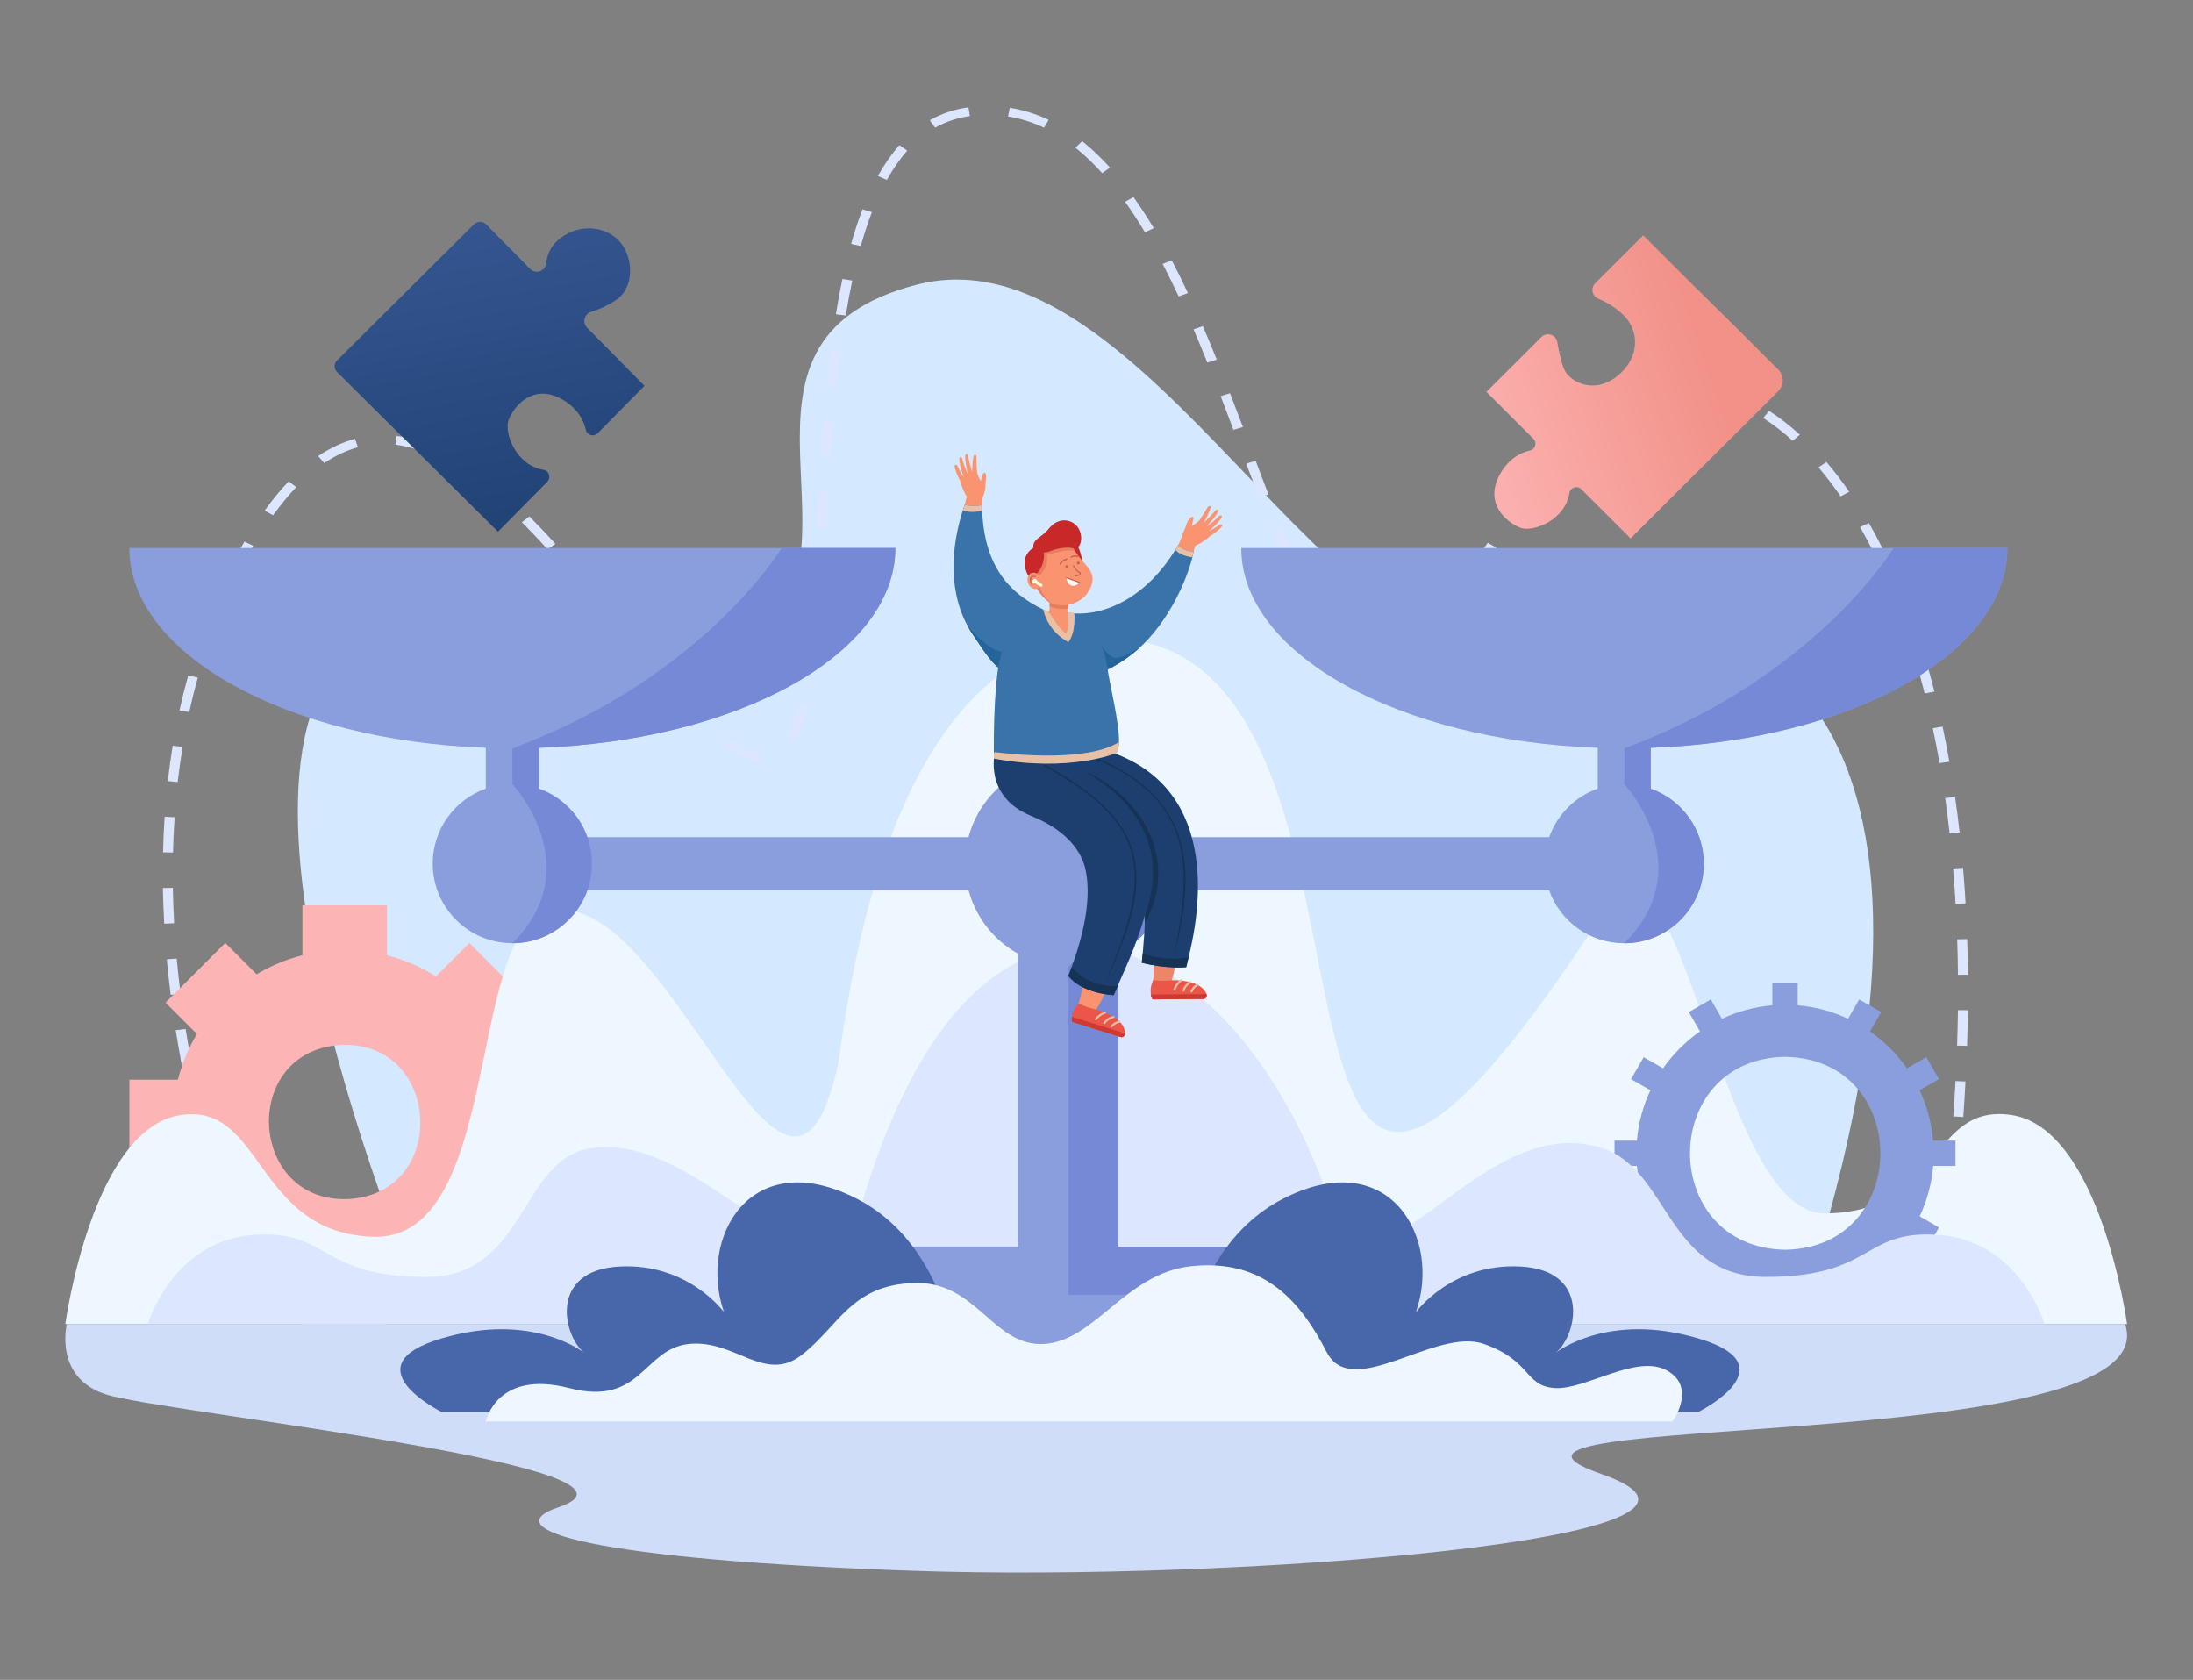 <?xml version="1.0" encoding="UTF-8"?> <svg xmlns="http://www.w3.org/2000/svg" width="470" height="360" viewBox="0 0 470 360" fill="none"><rect x="0" y="0" width="470" height="360" fill="#808080" stroke="none"/><path d="M91.968 283.015C91.968 283.015 39.954 163.829 77.374 137.283C102.392 119.538 128.921 158.656 160.571 137.966C188.753 119.538 149.464 73.146 196.482 61.005C245.908 48.253 286.401 151.562 327.883 137.283C378.208 119.951 428.263 155.136 385.002 283.249L91.968 283.015Z" fill="#D4E8FF"></path><path d="M51.28 272.796C50.399 270.425 49.536 267.964 48.71 265.504L50.758 264.965C51.585 267.426 52.448 269.868 53.311 272.221L51.28 272.796ZM417.536 269.742L415.415 269.509C415.775 266.995 416.098 264.444 416.404 261.966L418.525 262.163C418.237 264.66 417.896 267.21 417.536 269.742ZM46.337 258.158C45.582 255.715 44.863 253.219 44.18 250.758L46.247 250.309C46.93 252.752 47.649 255.23 48.386 257.655L46.337 258.158ZM419.423 254.584L417.302 254.404C417.572 251.872 417.824 249.321 418.039 246.825L420.16 246.968C419.945 249.483 419.693 252.033 419.423 254.584ZM42.239 243.322C41.628 240.826 41.035 238.311 40.496 235.833L42.599 235.474C43.138 237.934 43.713 240.431 44.324 242.909L42.239 243.322ZM420.771 239.371L418.632 239.245C418.812 236.713 418.974 234.163 419.1 231.666L421.239 231.756C421.113 234.27 420.951 236.821 420.771 239.371ZM38.968 228.325C38.501 225.811 38.051 223.26 37.656 220.764L39.777 220.495C40.172 222.973 40.604 225.488 41.071 228.002L38.968 228.325ZM421.58 224.123L419.441 224.069C419.531 221.518 419.585 218.968 419.621 216.471L421.76 216.489C421.724 219.004 421.652 221.572 421.58 224.123ZM36.578 213.185C36.254 210.634 35.985 208.084 35.751 205.569L37.872 205.426C38.105 207.904 38.375 210.455 38.699 212.969L36.578 213.185ZM419.621 208.892C419.603 206.342 419.549 203.791 419.459 201.295L421.598 201.241C421.688 203.755 421.742 206.324 421.76 208.874L419.621 208.892ZM35.194 197.936C35.05 195.368 34.96 192.799 34.906 190.303L37.045 190.267C37.081 192.763 37.189 195.296 37.315 197.846L35.194 197.936ZM419.118 193.697C418.974 191.165 418.794 188.615 418.579 186.118L420.717 185.974C420.933 188.471 421.113 191.039 421.257 193.59L419.118 193.697ZM37.081 182.688L34.942 182.652C34.996 180.083 35.122 177.515 35.284 175.018L37.422 175.126C37.243 177.605 37.135 180.155 37.081 182.688ZM417.842 178.575C417.554 176.042 417.231 173.492 416.889 171.031L419.01 170.798C419.369 173.276 419.693 175.827 419.98 178.395L417.842 178.575ZM38.087 167.583L35.967 167.385C36.254 164.835 36.614 162.266 37.009 159.788L39.13 160.057C38.734 162.518 38.375 165.05 38.087 167.583ZM415.685 163.524C415.236 160.991 414.75 158.477 414.229 156.052L416.332 155.711C416.853 158.171 417.338 160.704 417.788 163.236L415.685 163.524ZM163.055 163.254C160.089 162.841 157.932 161.638 154.967 159.572L156.315 158.1C158.921 159.896 160.808 160.991 163.288 161.368L163.055 163.254ZM170.478 158.746L168.572 157.884C169.543 156.196 170.406 153.843 171.143 150.897L173.227 151.292C172.455 154.454 171.538 156.896 170.478 158.746ZM148.694 154.148C146.987 152.478 145.171 150.538 143.14 148.239L144.812 147.072C146.825 149.335 148.604 151.239 150.276 152.873L148.694 154.148ZM40.568 152.604L38.465 152.244C39.022 149.712 39.651 147.197 40.334 144.755L42.401 145.204C41.718 147.628 41.107 150.107 40.568 152.604ZM412.504 148.616C411.875 146.12 411.192 143.641 410.473 141.252L412.54 140.768C413.258 143.174 413.941 145.671 414.589 148.203L412.504 148.616ZM174.665 143.695L172.544 143.462C172.868 141.199 173.174 138.738 173.443 135.9L175.564 136.062C175.294 138.918 174.989 141.414 174.665 143.695ZM137.91 142.151C136.167 140.067 134.37 137.876 132.824 135.99L134.549 134.876C136.095 136.762 137.892 138.954 139.618 141.019L137.91 142.151ZM294.294 142.007C292.623 142.007 291.005 141.576 289.442 140.696L290.574 139.097C292.91 140.408 295.211 140.408 297.691 139.367L298.608 141.073C297.152 141.684 295.696 142.007 294.294 142.007ZM44.666 137.93L42.617 137.373C43.462 134.912 44.396 132.47 45.385 130.117L47.38 130.781C46.427 133.098 45.51 135.505 44.666 137.93ZM305.599 136.116L304.036 134.841C305.653 133.296 307.397 131.374 309.338 128.985L311.063 130.099C309.068 132.542 307.271 134.517 305.599 136.116ZM283.367 134.823C281.983 132.937 280.617 130.71 279.179 128.033L281.102 127.225C282.504 129.83 283.816 131.985 285.146 133.799L283.367 134.823ZM408.118 133.978C407.255 131.536 406.339 129.111 405.386 126.812L407.399 126.166C408.37 128.5 409.286 130.943 410.167 133.422L408.118 133.978ZM127.755 129.83C125.796 127.459 124.179 125.519 122.633 123.723L124.341 122.573C125.886 124.387 127.522 126.327 129.481 128.716L127.755 129.83ZM176.211 128.429L174.072 128.303C174.234 126.094 174.396 123.597 174.575 120.688L176.714 120.795C176.534 123.705 176.373 126.202 176.211 128.429ZM50.597 123.759L48.638 122.987C49.806 120.634 51.064 118.335 52.394 116.072L54.281 116.952C52.987 119.179 51.747 121.46 50.597 123.759ZM315.97 123.759L314.191 122.717C315.7 120.67 317.282 118.514 318.864 116.323L320.661 117.347C319.061 119.538 317.48 121.711 315.97 123.759ZM275.746 120.975C274.776 118.82 273.787 116.485 272.691 113.809L274.704 113.162C275.782 115.82 276.771 118.137 277.741 120.275L275.746 120.975ZM402.241 119.79C401.091 117.419 399.887 115.12 398.628 112.947L400.534 112.084C401.81 114.294 403.032 116.629 404.2 119.035L402.241 119.79ZM117.367 117.724C115.426 115.587 113.629 113.701 111.849 111.923L113.449 110.666C115.246 112.462 117.061 114.383 119.038 116.539L117.367 117.724ZM177.164 113.162L175.025 113.072C175.169 110.54 175.312 108.025 175.456 105.439L177.595 105.547C177.451 108.115 177.307 110.63 177.164 113.162ZM325.334 110.971L323.555 109.929C325.334 107.54 326.934 105.475 328.443 103.607L330.187 104.703C328.677 106.553 327.095 108.6 325.334 110.971ZM58.523 110.432L56.726 109.408C58.397 107.073 60.141 104.972 61.866 103.158L63.502 104.379C61.83 106.14 60.158 108.169 58.523 110.432ZM269.833 106.589C268.844 104.038 267.892 101.506 267.083 99.35L269.114 98.758C269.923 100.913 270.875 103.445 271.864 105.978L269.833 106.589ZM105.972 106.445C103.797 104.559 101.64 102.907 99.591 101.506L100.886 100.015C103.006 101.452 105.217 103.176 107.446 105.098L105.972 106.445ZM394.495 106.373C392.967 104.164 391.367 102.062 389.732 100.159L391.439 99.009C393.111 100.967 394.764 103.122 396.328 105.385L394.495 106.373ZM69.487 99.243L68.192 97.734C70.745 96.01 73.405 94.77 76.083 94.034L76.712 95.848C74.267 96.513 71.841 97.662 69.487 99.243ZM335.327 98.668L333.674 97.483C335.669 95.291 337.574 93.406 339.479 91.717L340.989 93.046C339.119 94.699 337.286 96.531 335.327 98.668ZM178.08 97.914L175.941 97.806C176.121 95.058 176.319 92.561 176.499 90.173L178.637 90.316C178.44 92.687 178.26 95.184 178.08 97.914ZM92.528 97.519C89.868 96.351 87.244 95.597 84.728 95.291L85.015 93.424C87.747 93.747 90.587 94.573 93.463 95.83L92.528 97.519ZM384.214 94.465C382.165 92.597 380.026 90.945 377.887 89.58L379.146 88.053C381.392 89.49 383.603 91.214 385.742 93.154L384.214 94.465ZM264.351 92.112C263.291 89.293 262.41 87.011 261.601 84.892L263.614 84.281C264.441 86.401 265.304 88.7 266.382 91.52L264.351 92.112ZM347.369 88.233L346.147 86.688C348.771 85.054 351.431 83.85 354.037 83.114L354.702 84.91C352.294 85.593 349.813 86.706 347.369 88.233ZM370.68 85.916C368.038 84.928 365.36 84.317 362.718 84.102L362.916 82.216C365.774 82.45 368.667 83.114 371.507 84.174L370.68 85.916ZM179.32 82.719L177.199 82.557C177.469 79.899 177.757 77.349 178.062 74.942L180.183 75.157C179.877 77.528 179.59 80.079 179.32 82.719ZM258.762 77.708C257.737 75.157 256.749 72.823 255.796 70.578L257.791 69.895C258.762 72.158 259.75 74.493 260.775 77.061L258.762 77.708ZM181.261 67.614L179.141 67.345C179.572 64.704 180.039 62.154 180.56 59.783L182.663 60.124C182.16 62.459 181.693 64.992 181.261 67.614ZM252.615 63.519C251.464 61.076 250.314 58.742 249.182 56.568L251.123 55.778C252.273 57.969 253.441 60.322 254.592 62.801L252.615 63.519ZM184.479 52.725L182.412 52.258C183.149 49.618 183.975 47.121 184.856 44.858L186.869 45.469C186.006 47.696 185.215 50.12 184.479 52.725ZM245.39 49.779C243.988 47.444 242.55 45.235 241.13 43.242L242.927 42.236C244.383 44.265 245.839 46.51 247.277 48.899L245.39 49.779ZM190.068 38.554L188.145 37.71C189.547 35.195 191.111 32.968 192.764 31.1L194.436 32.268C192.89 34.046 191.416 36.147 190.068 38.554ZM236.223 37.099C234.354 35.034 232.431 33.184 230.49 31.639L231.928 30.238C233.941 31.855 235.954 33.758 237.895 35.914L236.223 37.099ZM200.421 27.364L199.27 25.766C201.805 24.329 204.591 23.395 207.556 23L207.88 24.868C205.202 25.245 202.703 26.071 200.421 27.364ZM223.75 27.364C221.27 26.179 218.663 25.371 216.039 24.958L216.417 23.09C219.257 23.539 222.078 24.419 224.756 25.694L223.75 27.364Z" fill="#DCE6FF"></path><path d="M120.028 249.483V231.397H109.64C108.813 228.164 107.573 225.11 105.973 222.291L113.396 214.873L100.599 202.085L93.446 209.233C90.247 207.222 86.706 205.677 82.932 204.725V194.021H64.815V204.707C61.31 205.587 58.021 206.988 55.002 208.784L48.28 202.067L35.483 214.855L42.205 221.572C40.389 224.59 39.005 227.894 38.125 231.379H27.736V249.465H38.125C39.077 253.237 40.623 256.757 42.636 259.972L35.483 267.12L48.28 279.908L55.703 272.49C58.524 274.089 61.598 275.346 64.815 276.154V286.841H82.914V276.154C86.419 275.274 89.708 273.873 92.727 272.077L100.563 279.908L113.36 267.12L105.524 259.289C107.339 256.272 108.723 252.967 109.604 249.483H120.028ZM74.952 256.937C53.33 258.212 51.245 225.488 72.795 223.943C94.417 222.668 96.484 255.41 74.952 256.937Z" fill="#FCB4B4"></path><path d="M431.086 238.94C413.365 236.318 416.258 260.026 390.988 260.026C367.893 260.026 360.506 169.702 343.683 195.511C257.52 327.881 307.557 139.223 239.025 136.816C208.04 135.739 187.389 168.75 179.786 227.212C168.751 280.052 143.157 186.908 116.808 195.565C100.075 201.061 107.462 266.043 79.874 265.037C54.621 264.121 56.508 236.3 38.787 238.94C19.699 241.76 14.002 283.752 14.002 283.752H455.871C455.871 283.752 450.156 241.778 431.086 238.94Z" fill="#EEF7FF"></path><path d="M419.098 249.86V244.436H414.299C413.976 240.61 412.969 236.964 411.406 233.642L415.558 231.253L412.844 226.547L408.692 228.936C406.535 225.865 403.875 223.189 400.784 221.033L403.174 216.884L398.465 214.172L396.075 218.321C392.75 216.759 389.119 215.753 385.273 215.43V210.634H379.845V215.43C376.017 215.753 372.368 216.759 369.043 218.321L366.653 214.172L361.944 216.884L364.334 221.033C361.261 223.189 358.583 225.847 356.426 228.936L352.274 226.547L349.56 231.253L353.712 233.642C352.148 236.964 351.142 240.592 350.818 244.436H346.02V249.86H350.818C351.142 253.686 352.148 257.332 353.712 260.654L349.56 263.043L352.274 267.749L356.426 265.36C358.583 268.431 361.243 271.107 364.334 273.263L361.944 277.412L366.653 280.124L369.043 275.975C372.368 277.537 375.999 278.543 379.845 278.866V283.662H385.273V278.866C389.101 278.543 392.75 277.537 396.075 275.975L398.465 280.124L403.174 277.412L400.784 273.263C403.857 271.107 406.535 268.449 408.692 265.36L412.844 267.749L415.558 263.043L411.424 260.654C412.987 257.332 413.994 253.704 414.317 249.86H419.098ZM382.595 267.821C355.402 267.354 355.402 226.924 382.595 226.475C409.806 226.942 409.788 267.372 382.595 267.821Z" fill="#8A9EDD"></path><path d="M415.38 264.624C399.079 263.51 401.739 273.64 378.481 273.64C357.237 273.64 357.812 250.938 343.595 246.124C317.409 237.234 295.823 282.207 285.668 259.631C266.383 199.75 210.145 169.72 184.192 259.631C174.037 282.189 150.295 241.921 126.264 246.124C111.473 248.693 112.623 273.64 91.379 273.64C68.139 273.64 70.799 263.51 54.48 264.624C36.92 265.827 31.672 283.752 31.672 283.752H438.188C438.188 283.752 432.94 265.827 415.38 264.624Z" fill="#DCE6FF"></path><path d="M14.327 283.752C14.327 283.752 11.235 296.109 24.068 299.198C41.628 303.437 144.758 314.554 119.703 322.996C105.558 327.773 126.928 334.239 195.801 336.628C264.675 339.016 382.866 329.659 343.127 315.847C303.389 302.036 465.309 312.507 455.441 283.752H14.327Z" fill="#CFDDF9"></path><path d="M147.668 302.503H310.235C310.235 292.732 306.281 283.896 299.882 277.502C293.484 271.108 284.641 267.156 274.864 267.156H183.057C163.52 267.156 147.668 282.98 147.668 302.503Z" fill="#7689D6"></path><path d="M430.205 117.437H266.021C266.021 140.139 299.738 158.728 342.424 160.255V169.002C337.572 170.708 333.743 174.551 332.018 179.401H250.312C247.796 169.954 239.187 162.985 228.942 162.985C218.697 162.985 210.07 169.954 207.572 179.401H125.884C124.177 174.551 120.33 170.726 115.478 169.002V160.255C158.164 158.728 191.881 140.139 191.881 117.437H27.715C27.715 140.139 61.432 158.728 104.119 160.255V169.002C97.487 171.337 92.742 177.659 92.742 185.076C92.742 194.488 100.38 202.121 109.798 202.121C117.221 202.121 123.548 197.379 125.884 190.752H207.572C209.136 196.607 213.018 201.51 218.194 204.384V267.138H183.021C163.484 267.138 147.65 282.962 147.65 302.485H302.506C300.799 296.863 297.725 291.834 293.681 287.793C287.283 281.399 278.44 277.448 268.663 277.448H239.672V204.402C244.848 201.528 248.748 196.625 250.294 190.77H332C334.336 197.397 340.663 202.139 348.086 202.139C357.504 202.139 365.142 194.506 365.142 185.094C365.142 177.677 360.397 171.354 353.765 169.02V160.255C396.469 158.728 430.205 140.139 430.205 117.437Z" fill="#8A9EDD"></path><path d="M353.783 177.461C356.299 184.053 356.982 193.248 348.104 202.139C357.521 202.139 365.16 194.506 365.16 185.094C365.16 177.677 360.415 171.354 353.783 169.02V160.255C396.469 158.728 430.187 140.139 430.187 117.437H405.851C405.851 117.437 390.502 142.725 353.801 158.118C351.968 158.89 350.063 159.644 348.122 160.363V168.05C348.104 168.05 351.626 171.786 353.783 177.461Z" fill="#7689D6"></path><path d="M115.496 177.461C118.012 184.053 118.695 193.248 109.816 202.139C119.234 202.139 126.873 194.506 126.873 185.094C126.873 177.677 122.128 171.354 115.496 169.02V160.255C158.182 158.728 191.9 140.139 191.9 117.437H167.546C167.546 117.437 152.197 142.725 115.496 158.118C113.663 158.89 111.758 159.644 109.816 160.363V168.05C109.799 168.05 113.321 171.786 115.496 177.461Z" fill="#7689D6"></path><path d="M228.961 207.186V277.466H239.691V204.42C246.467 200.648 251.068 193.41 251.068 185.094C251.068 172.899 241.165 163.003 228.961 163.003C228.961 163.003 238.181 172.486 238.63 185.094C238.864 191.865 236.582 199.571 228.961 207.186Z" fill="#7689D6"></path><path d="M251.015 210.437C250.314 212.61 251.77 211.478 248.499 211.784C247.816 211.856 246.36 211.838 247.043 210.401C247.582 208.766 246.935 204.276 247.259 202.588C248.715 195.044 254.61 199.319 251.015 210.437Z" fill="#ED8569"></path><path d="M254.74 205.138C254.452 206.413 254.236 207.186 254.218 207.258C254.218 207.258 250.049 207.689 244.711 206.306C245.394 199.175 246.76 185.92 241.943 180.999C240.793 180.065 237.917 177.569 235.724 175.97C230.206 172.576 221.831 169.558 220.016 163.865C223.269 162.895 230.063 160.847 233.352 159.86C258.712 165.23 258.856 188.525 254.74 205.138Z" fill="#1D3F70"></path><path d="M245.355 197.99C245.678 186.136 244.852 182.077 235.721 175.97L232.234 165.158C244.043 170.169 253.155 183.711 245.355 197.99Z" fill="#163356"></path><path d="M234.968 216.274C233.782 218.106 235.202 218.663 232.668 217.639C231.014 216.831 230.475 216.615 231.158 215.124C231.733 213.31 232.416 209.808 232.847 207.958C233.998 202.318 241.402 206.36 234.968 216.274Z" fill="#F99370"></path><path d="M245.39 196.086C243.503 202.821 240.933 207.994 238.686 213.239C238.686 213.239 231.982 212.987 228.981 209.126C230.94 203.953 234.499 193.877 232.54 185.885C231.731 182.939 229.322 178.233 221.019 174.857C210.666 170.654 213.254 161.135 213.254 161.135C217.712 154.274 223.948 161.332 225.925 162.069C242.425 168.948 250.98 180.622 245.39 196.086Z" fill="#1D3F70"></path><path d="M236.458 211.263C248.392 185.112 244.582 175.916 223.805 164.152C223.643 164.063 223.787 163.775 223.967 163.883C244.366 175.288 249.381 185.597 236.458 211.263Z" fill="#163356"></path><path d="M251.465 205.587C254.934 187.86 257.63 171.103 232.665 161.835C232.486 161.781 232.575 161.458 232.773 161.548C257.307 170.564 256.012 187.95 251.465 205.587Z" fill="#163356"></path><path d="M239.535 211.317C239.229 211.999 238.959 212.646 238.69 213.256C238.69 213.256 231.986 213.005 228.984 209.144C228.984 209.144 229.272 208.461 229.685 207.294C229.703 207.294 233.01 211.586 239.535 211.317Z" fill="#163356"></path><path d="M254.736 205.138C254.448 206.413 254.233 207.186 254.215 207.258C254.215 207.258 250.045 207.689 244.707 206.306C244.761 205.821 244.833 205.174 244.905 204.402C244.887 204.42 250.171 206.09 254.736 205.138Z" fill="#163356"></path><path d="M246.651 213.131C246.687 213.616 246.939 214.172 247.496 214.154L257.866 214.065C258.405 214.065 258.783 213.526 258.585 213.023C258.172 211.891 256.446 209.97 251.144 210.077C250.443 210.095 249.527 210.329 247.208 210.041C247.19 210.023 246.399 211.281 246.651 213.131Z" fill="#EB5648"></path><path d="M255.383 212.682C255.347 212.682 255.329 212.682 255.293 212.664C255.185 212.628 255.131 212.484 255.167 212.376C255.635 211.209 256.515 210.85 256.551 210.832C256.659 210.778 256.785 210.832 256.839 210.958C256.893 211.065 256.839 211.191 256.713 211.245C256.677 211.263 255.976 211.568 255.581 212.556C255.545 212.628 255.455 212.682 255.383 212.682Z" fill="#E8C0A6"></path><path d="M253.657 212.502C253.639 212.502 253.621 212.502 253.585 212.484C253.477 212.448 253.405 212.322 253.441 212.215C253.836 210.904 254.951 210.293 254.987 210.275C255.095 210.221 255.22 210.257 255.292 210.365C255.346 210.473 255.31 210.598 255.202 210.67C255.184 210.67 254.196 211.209 253.854 212.34C253.836 212.43 253.747 212.502 253.657 212.502Z" fill="#E8C0A6"></path><path d="M251.717 212.269C251.699 212.269 251.663 212.269 251.645 212.251C251.537 212.215 251.466 212.089 251.502 211.963C251.951 210.634 252.975 209.934 253.029 209.898C253.137 209.826 253.263 209.862 253.335 209.952C253.407 210.059 253.371 210.185 253.281 210.257C253.263 210.257 252.328 210.922 251.933 212.107C251.879 212.215 251.807 212.269 251.717 212.269Z" fill="#E8C0A6"></path><path d="M258.583 213.023L246.648 213.131C246.702 213.49 246.792 213.849 246.99 214.154L257.864 214.065C258.385 214.065 258.762 213.544 258.583 213.023Z" fill="#CE3932"></path><path d="M229.753 217.872C229.627 218.339 229.699 218.95 230.238 219.112L240.123 222.219C240.626 222.38 241.166 221.985 241.13 221.447C241.094 220.243 240.357 217.89 234.947 216.328C234.264 216.13 233.347 216.076 231.226 215.07C231.226 215.088 230.076 216.04 229.753 217.872Z" fill="#EB5648"></path><path d="M238.185 220.153C238.167 220.153 238.131 220.135 238.114 220.117C238.024 220.046 238.006 219.902 238.078 219.812C238.886 218.842 239.821 218.77 239.875 218.77C240.001 218.77 240.109 218.86 240.109 218.968C240.109 219.094 240.019 219.201 239.911 219.201C239.875 219.201 239.102 219.273 238.419 220.099C238.365 220.153 238.275 220.171 238.185 220.153Z" fill="#E8C0A6"></path><path d="M236.618 219.435C236.6 219.435 236.582 219.417 236.564 219.399C236.456 219.327 236.438 219.201 236.51 219.094C237.283 217.962 238.541 217.729 238.595 217.729C238.721 217.711 238.828 217.782 238.846 217.908C238.864 218.034 238.793 218.142 238.667 218.16C238.649 218.16 237.552 218.375 236.869 219.345C236.798 219.435 236.708 219.471 236.618 219.435Z" fill="#E8C0A6"></path><path d="M234.824 218.627C234.806 218.627 234.77 218.609 234.752 218.591C234.662 218.519 234.627 218.375 234.698 218.285C235.543 217.154 236.729 216.813 236.783 216.795C236.891 216.759 237.017 216.831 237.053 216.938C237.089 217.046 237.017 217.172 236.909 217.208C236.891 217.208 235.795 217.531 235.058 218.537C235.022 218.627 234.914 218.645 234.824 218.627Z" fill="#E8C0A6"></path><path d="M241.13 221.464L229.753 217.89C229.681 218.249 229.681 218.609 229.753 218.968L240.124 222.237C240.627 222.398 241.148 222.021 241.13 221.482C241.13 221.464 241.13 221.464 241.13 221.464Z" fill="#CE3932"></path><path d="M217.442 140.534C205.508 131.572 203.243 119.664 207.377 105.834C207.988 103.894 210.936 104.613 210.594 106.607C209.426 117.814 213.776 126.902 224.488 132.021C224.488 132.021 223.032 143.803 217.442 140.534Z" fill="#F99370"></path><path d="M211.042 101.308C210.449 101.254 210.539 102.655 210.179 103.068C209.676 102.26 209.406 101.29 209.406 101.29C209.299 100.123 209.263 98.937 209.281 97.752C208.382 96.189 208.418 100.715 208.346 101.146H208.328C207.969 99.961 207.663 98.758 207.465 97.536C206.189 96.135 207.339 101.039 207.393 101.506C206.872 100.446 206.459 99.332 206.189 98.183C204.787 96.89 206.333 101.775 206.531 102.206C206.531 102.206 206.531 102.206 206.513 102.224C205.973 101.452 205.542 100.626 205.147 99.763C203.673 98.74 205.596 102.799 205.83 103.158C205.866 103.499 206.513 105.439 207.196 106.391C207.591 106.948 210.269 107.181 210.575 106.571C211.168 105.403 211.258 104.128 211.222 103.805C211.15 103.122 211.653 101.703 211.042 101.308Z" fill="#F99370"></path><path d="M224.847 131.213C224.092 138.9 218.538 143.677 216.615 144.557C216.525 144.593 216.454 144.629 216.4 144.647C212.949 143.174 210.81 139.349 208.761 136.385C208.24 135.631 207.755 134.859 207.341 134.068C202.704 125.447 204.268 115.246 206.766 108.115C208.276 108.78 210.469 108.223 210.469 108.223C210.612 122.879 217.963 128.123 224.847 131.213Z" fill="#3A72AA"></path><path d="M206.371 109.319C208.097 110.109 210.415 109.444 210.487 109.426C210.469 109.031 210.469 108.618 210.469 108.223C210.469 108.223 208.258 108.78 206.767 108.115C206.749 108.133 206.605 108.564 206.371 109.319Z" fill="#E8C0A6"></path><path d="M230.165 141.558C244.992 139.762 252.901 130.584 256.244 116.539C256.693 114.563 253.763 113.701 253.08 115.605C248.425 125.77 241.883 132.577 230.039 131.662H230.057C223.568 131.751 223.676 141.612 230.165 141.558Z" fill="#F99370"></path><path d="M255.581 110.755C256.12 110.989 255.347 112.174 255.455 112.713C256.3 112.264 257.001 111.564 257.019 111.564C257.702 110.594 258.313 109.588 258.906 108.564C260.452 107.666 258.169 111.564 258.007 111.977C258.007 111.977 258.025 111.977 258.025 111.995C258.924 111.151 259.787 110.253 260.577 109.301C262.375 108.726 258.942 112.408 258.654 112.785C259.643 112.138 260.541 111.366 261.368 110.504C263.237 110.091 259.445 113.557 259.05 113.827V113.845C259.894 113.449 260.703 112.947 261.458 112.408C263.255 112.264 259.553 114.797 259.158 115.012C258.96 115.281 257.845 116.179 256.156 116.97C255.527 117.275 252.957 116.323 253.083 115.641C253.19 115.012 253.981 113.18 254.107 112.893C254.251 112.264 254.862 110.773 255.581 110.755Z" fill="#F99370"></path><path d="M255.814 118.191C255.113 122.25 251.555 131.608 245.031 138.055C244.959 138.127 244.905 138.181 244.815 138.253C244.509 138.54 244.222 138.828 243.898 139.097C239.98 142.582 235.774 144.234 235.774 144.234L235.109 142.995L228.801 131.32C237.374 132.506 246.289 127.064 251.896 117.814C252.112 117.473 252.31 117.149 252.489 116.826C252.507 116.826 253.568 118.173 255.814 118.191Z" fill="#3A72AA"></path><path d="M251.896 117.814C253.065 119.215 255.545 119.412 255.545 119.412C255.743 118.64 255.815 118.191 255.815 118.191C253.568 118.173 252.49 116.826 252.49 116.826C252.31 117.149 252.112 117.491 251.896 117.814Z" fill="#E8C0A6"></path><path d="M228.819 131.32C229.124 129.183 228.872 126.094 228.603 124.819C228.136 122.304 224.128 123.166 224.721 125.645C224.846 125.573 225.134 130.117 224.811 131.374C221.054 132.38 232.18 136.367 228.819 131.32Z" fill="#F99370"></path><path d="M224.686 125.429C224.686 125.465 224.686 125.483 224.704 125.519C224.704 125.555 224.722 125.591 224.722 125.645C224.812 125.591 225.01 128.087 224.956 129.919C226.646 130.746 228.569 130.458 228.91 130.386C229.036 128.465 228.802 126.076 228.677 125.178C228.641 124.962 228.605 124.837 228.605 124.819C228.587 124.765 228.569 124.711 228.569 124.657C228.389 124.082 227.976 123.633 227.454 123.418C227.095 123.256 226.682 123.22 226.268 123.31C225.855 123.4 225.495 123.615 225.244 123.885C225.226 123.903 225.226 123.903 225.208 123.921C224.83 124.316 224.633 124.872 224.686 125.429Z" fill="#E57D61"></path><path d="M232 120.346C232 120.346 231.64 117.994 230.688 116.467L229.43 117.311L232 120.346Z" fill="#C92828"></path><path d="M244.832 138.253C244.527 138.54 244.239 138.828 243.916 139.097C239.998 142.582 235.792 144.234 235.792 144.234L235.127 142.995L236.044 138.307C236.044 138.307 237.769 141.235 239.441 140.983C241.022 140.75 243.664 139.295 244.832 138.253Z" fill="#23659B"></path><path d="M216.616 144.557C216.526 144.593 216.454 144.629 216.4 144.647C212.949 143.174 210.811 139.349 208.762 136.385C208.24 135.631 207.755 134.859 207.342 134.068C207.468 134.23 211.548 139.277 214.693 139.69L216.616 144.557Z" fill="#23659B"></path><path d="M232.972 127.225C231.588 129.057 229.179 129.865 227.148 129.704C226.519 129.668 225.908 129.524 225.333 129.273C225.135 129.183 224.956 129.093 224.776 128.985C216.239 122.43 224.794 108.672 230.905 118.856C232.882 121.675 235.847 122.933 232.972 127.225Z" fill="#F99370"></path><path d="M231.354 124.801L228.568 123.813C228.568 123.813 228.604 125.25 229.683 125.501C230.725 125.734 231.354 124.801 231.354 124.801Z" fill="#F9F8F3"></path><path d="M228.909 121.532C228.963 121.37 228.873 121.208 228.73 121.137C228.568 121.083 228.406 121.173 228.334 121.316C228.28 121.478 228.37 121.64 228.514 121.711C228.676 121.765 228.855 121.693 228.909 121.532Z" fill="#C16256"></path><path d="M231.39 120.759C231.444 120.598 231.354 120.436 231.21 120.364C231.048 120.31 230.887 120.4 230.815 120.544C230.761 120.706 230.851 120.867 230.994 120.939C231.156 121.011 231.318 120.921 231.39 120.759Z" fill="#C16256"></path><path d="M231.387 124.908C231.369 124.908 231.351 124.908 231.316 124.908L228.53 123.921C228.476 123.903 228.44 123.831 228.458 123.777C228.476 123.723 228.548 123.687 228.602 123.705L231.387 124.693C231.441 124.711 231.477 124.783 231.459 124.837C231.441 124.872 231.423 124.89 231.387 124.908Z" fill="#C16256"></path><path d="M230.938 123.471C230.758 123.507 230.579 123.525 230.417 123.507C230.363 123.489 230.309 123.436 230.327 123.382C230.345 123.31 230.399 123.274 230.453 123.292C230.848 123.364 231.369 123.094 231.423 122.915C231.441 122.843 231.352 122.807 231.28 122.771C230.579 122.502 229.986 121.352 229.968 121.298C229.932 121.244 229.968 121.173 230.022 121.137C230.075 121.101 230.147 121.137 230.183 121.191C230.183 121.208 230.758 122.322 231.369 122.556C231.711 122.681 231.675 122.897 231.657 122.969C231.603 123.184 231.28 123.382 230.938 123.471Z" fill="#C16256"></path><path d="M230.436 118.137C228.693 117.491 225.817 118.676 224.361 118.856C224.361 118.856 225.008 121.298 222.725 123.418C222.815 125.734 222.582 126.776 225.314 129.255C225.116 129.165 224.936 129.075 224.756 128.967C216.561 122.735 224.325 109.157 230.436 118.137Z" fill="#E57D61"></path><path d="M231.011 113.018C229.825 111.294 226.895 110.666 224.811 113.27C223.193 115.282 221.198 115.533 221.486 117.383C217.999 119.574 220.389 123.4 220.389 123.4L222.222 122.933C224.11 120.921 223.714 118.407 223.714 118.407C224.199 118.371 224.685 118.281 225.116 118.101C226.446 117.562 228.441 117.131 230.059 117.491C231.676 117.868 232.341 114.94 231.011 113.018Z" fill="#C92828"></path><path d="M220.336 124.944C220.659 125.878 221.54 126.417 222.295 126.148C223.05 125.878 223.373 124.908 223.05 123.992C222.726 123.058 221.845 122.52 221.091 122.789C220.336 123.058 219.994 124.01 220.336 124.944Z" fill="#F99370"></path><path d="M221.989 123.436C221.953 123.436 221.216 123.256 220.875 123.669C220.785 123.777 220.731 123.903 220.713 124.064C220.713 124.082 220.713 124.1 220.713 124.1C220.695 124.388 220.785 124.765 221.001 125.232C221.019 125.286 221.073 125.304 221.127 125.304H221.145C221.198 125.286 221.234 125.214 221.198 125.16C221.037 124.783 220.947 124.477 220.929 124.244C221.594 124.28 222.025 124.962 222.043 124.98C222.061 125.016 222.115 125.052 222.169 125.034C222.187 125.034 222.187 125.034 222.205 125.016C222.259 124.98 222.277 124.908 222.241 124.855C222.223 124.819 221.756 124.046 220.965 124.01C220.983 123.939 221.019 123.885 221.055 123.831C221.306 123.525 221.935 123.669 221.935 123.669C221.989 123.687 222.061 123.651 222.079 123.579C222.079 123.507 222.043 123.454 221.989 123.436Z" fill="#C16256"></path><path d="M223.304 125.178L222.279 124.495C222.279 124.441 222.261 124.405 222.243 124.352C222.136 124.082 221.848 123.956 221.578 124.046C221.309 124.154 221.183 124.441 221.273 124.711C221.363 124.962 221.65 125.106 221.92 125.016L222.944 125.699C223.016 125.753 223.124 125.77 223.196 125.735C223.268 125.717 223.34 125.663 223.376 125.609C223.484 125.483 223.448 125.286 223.304 125.178Z" fill="#FDFFDE"></path><path d="M239.116 161.422C239.116 161.422 229.195 165.553 213.019 162.554C213.019 162.554 213.019 162.123 213.002 161.368C212.984 158.171 213.001 149.191 213.936 143.084C213.936 143.084 214.889 137.912 216.057 135.469C219.634 128.034 224.828 131.213 224.828 131.213C225.852 133.907 228.674 136.259 228.674 136.259C229.465 133.619 228.836 131.446 228.818 131.32C232.916 132.703 236.385 136.241 237.373 143.372C237.84 146.713 239.925 154.885 239.817 159.051C239.781 160.219 239.584 161.081 239.116 161.422Z" fill="#3A72AA"></path><path d="M230.24 131.356C230.24 131.356 230.69 135.415 228.982 137.606C228.982 137.606 224.723 135.649 223.572 130.584C223.572 130.584 224.183 130.656 224.83 131.212C224.83 131.212 226.61 134.284 228.515 135.864C228.515 135.864 229.162 134.23 228.802 131.32C228.82 131.32 229.575 131.087 230.24 131.356Z" fill="#E8C0A6"></path><path d="M209.57 134.823C209.606 134.876 209.642 134.912 209.678 134.966C209.642 134.912 209.606 134.858 209.57 134.823Z" fill="#A523A2"></path><path d="M227.183 121.029C227.237 121.029 227.291 121.011 227.309 120.957C227.794 120.131 228.639 119.969 228.639 119.969C228.711 119.951 228.764 119.879 228.764 119.808C228.747 119.736 228.675 119.682 228.603 119.682C228.567 119.682 227.614 119.861 227.057 120.813C227.021 120.885 227.039 120.975 227.111 121.011C227.129 121.029 227.147 121.029 227.183 121.029Z" fill="#C16256"></path><path d="M229.558 119.538C229.576 119.538 229.612 119.538 229.63 119.52C230.403 119.071 230.906 119.394 230.906 119.412C230.978 119.466 231.068 119.448 231.104 119.376C231.157 119.305 231.139 119.215 231.068 119.179C231.05 119.161 230.421 118.748 229.486 119.287C229.414 119.323 229.396 119.412 229.432 119.484C229.45 119.52 229.504 119.538 229.558 119.538Z" fill="#C16256"></path><path d="M239.117 161.422C239.117 161.422 229.196 165.553 213.02 162.554C213.02 162.554 213.02 162.123 213.002 161.368L213.236 161.171C213.236 161.171 232.035 163.847 239.8 159.051C239.782 160.219 239.584 161.081 239.117 161.422Z" fill="#E8C0A6"></path><path d="M206.496 302.503C206.496 302.503 206.748 268.88 183.796 256.972C160.845 245.065 149.54 265.306 155.183 281.219C155.183 281.219 147.58 270.623 132.735 271.413C117.889 272.203 120.423 285.781 125.15 289.876C125.15 289.876 114.097 280.986 94.506 286.859C74.915 292.732 94.506 302.503 94.506 302.503H206.496Z" fill="#4867AA"></path><path d="M252.129 302.503C252.129 302.503 251.877 268.88 274.829 256.973C297.781 245.065 309.086 265.306 303.442 281.219C303.442 281.219 311.045 270.623 325.891 271.413C340.737 272.203 338.202 285.781 333.475 289.876C333.475 289.876 344.529 280.986 364.12 286.859C383.71 292.732 364.12 302.503 364.12 302.503H252.129Z" fill="#4867AA"></path><path d="M104.119 304.604C104.119 304.604 106.402 293.45 121.984 297.456C137.567 301.479 137.783 289.032 147.668 288.008C157.571 286.985 163.88 296.576 171.878 290.325C179.876 284.075 182.41 275.382 195.89 274.933C209.37 274.484 212.785 288.601 223.712 288.008C234.64 287.416 241.2 272.921 255.147 271.359C271.072 269.581 278.854 279.154 284.336 289.75C289.817 300.347 307.719 284.344 318.035 288.008C328.352 291.654 326.662 297.007 333.205 297.456C339.729 297.905 350.674 290.092 357.217 293.666C363.759 297.24 358.475 304.604 358.475 304.604H104.119Z" fill="#EEF7FF"></path><path d="M373.121 71.225L381.139 79.231C382.396 80.487 382.396 82.543 381.139 83.798L373.559 91.368C372.447 92.478 362.043 102.813 360.913 103.959L349.47 115.386L338.902 104.833C338.027 103.959 336.533 104.45 336.351 105.651C335.458 111.492 328.497 114.131 325.837 113.093C322.684 111.874 317.965 107.671 321.555 101.466C323.432 98.227 325.91 96.99 327.878 96.553C329.044 96.299 329.481 94.861 328.625 94.024L318.566 83.98L330.337 72.226C331.485 71.079 333.472 71.698 333.745 73.299C334.164 75.592 334.747 78.285 335.421 79.504C336.715 81.833 341.489 84.508 346.445 80.723C351.401 76.938 351.638 70.879 347.648 67.24C345.862 65.621 344.04 64.62 342.564 64.019C341.216 63.474 340.851 61.745 341.872 60.708L352.167 50.427L361.533 59.78C362.735 60.962 371.864 69.969 373.121 71.225Z" fill="url(#paint0_linear_555_304)"></path><path d="M125.536 92.081C125.093 90.091 123.854 87.58 120.631 85.679C114.417 82.038 110.22 86.827 108.999 90.019C107.972 92.709 110.61 99.757 116.453 100.672C117.675 100.869 118.153 102.375 117.285 103.254L106.732 113.943L72.241 79.725C71.55 79.043 71.55 77.931 72.241 77.25L101.562 48.089C102.306 47.354 103.492 47.354 104.218 48.107L113.62 57.63C114.806 58.832 116.86 58.132 117.055 56.429C117.214 54.994 117.728 53.469 118.861 52.196C122.19 48.484 128.139 47.767 131.981 50.959C135.823 54.151 136.177 61.235 132.335 64.068C130.512 65.413 128.387 66.292 126.652 66.848C125.2 67.314 124.757 69.162 125.837 70.238L138.125 82.684L128.086 92.852C127.218 93.695 125.802 93.265 125.536 92.081Z" fill="url(#paint1_linear_555_304)"></path><defs><linearGradient id="paint0_linear_555_304" x1="311.537" y1="96.265" x2="366.116" y2="77.632" gradientUnits="userSpaceOnUse"><stop stop-color="#FCB4B4"></stop><stop offset="1" stop-color="#F29188"></stop></linearGradient><linearGradient id="paint1_linear_555_304" x1="113.169" y1="124.186" x2="88.764" y2="-12.833" gradientUnits="userSpaceOnUse"><stop stop-color="#1D3F70"></stop><stop offset="1" stop-color="#4867AA"></stop></linearGradient></defs></svg> 